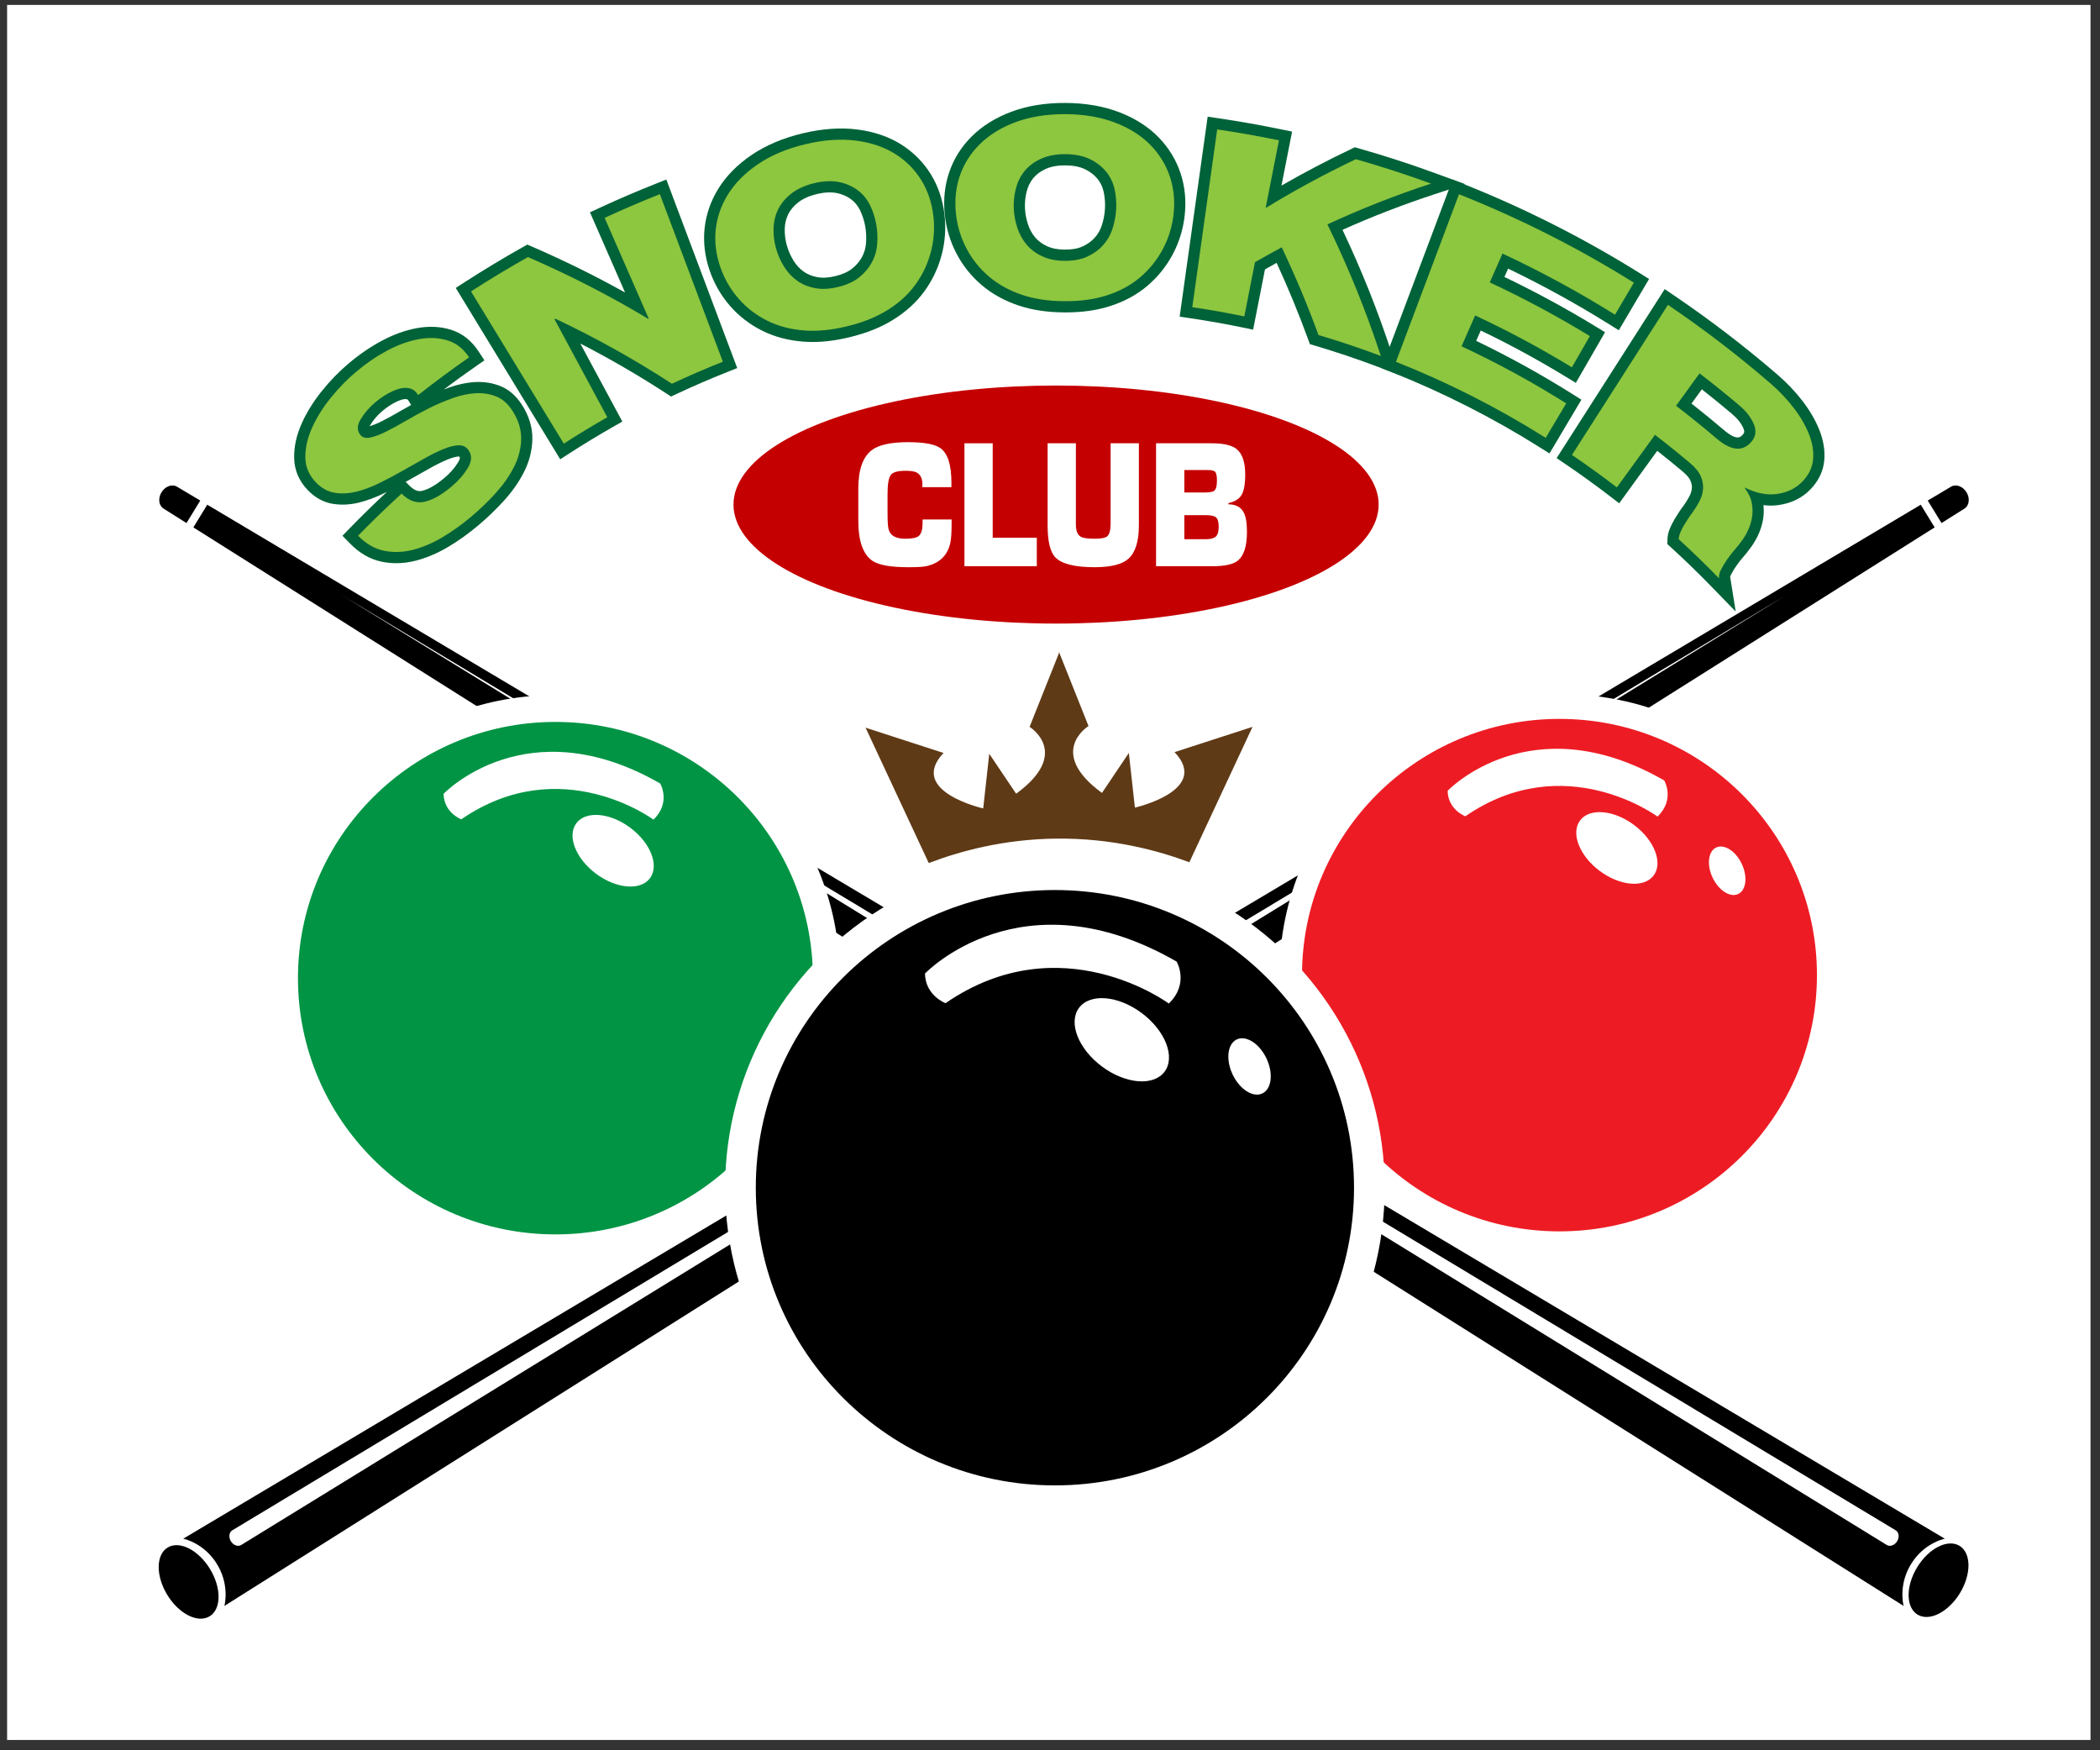 <svg xmlns="http://www.w3.org/2000/svg" xmlns:xlink="http://www.w3.org/1999/xlink" x="0px" y="0px" viewBox="0 0 3000 2500" style="enable-background:new 0 0 3000 2500;" xml:space="preserve"><rect x="0" y="0" width="3000" height="2500" fill="#333333" stroke="none"/><g id="Layer_1">	<rect x="10.147" y="7.028" style="fill:#FFFFFF;" width="2976.298" height="2478.248"></rect></g><g id="Layer_2">	<g id="Layer_5">		<g>			<path d="M2743.937,720.898L261.75,2197.784c3.701,0.845,29.044,7.096,46.733,33.934c19.629,29.781,12.839,59.125,12.096,62.094     c814.402-513.505,1628.805-1027.01,2443.207-1540.514L2743.937,720.898z"></path>			<path d="M2753.913,714.962l19.692,32.144l32.822-20.695c6.841-4.314,8.119-14.694,2.864-23.271v0     c-5.255-8.577-15.082-12.154-22.033-8.018L2753.913,714.962z"></path>							<ellipse transform="matrix(0.853 -0.522 0.522 0.853 -1140.135 473.875)" cx="270.263" cy="2258.758" rx="35.689" ry="57.538"></ellipse>			<path style="fill:#FFFFFF;" d="M331.887,2185.775L2552.39,849.605L344.664,2206.728c-4.642,2.854-11.28,0.485-14.825-5.291     c-3.546-5.775-2.658-12.77,1.984-15.624L331.887,2185.775z"></path>		</g>		<g>			<path d="M296.08,720.898l2482.187,1476.886c-3.701,0.845-29.044,7.096-46.733,33.934c-19.629,29.781-12.839,59.125-12.096,62.094     c-814.402-513.505-1628.805-1027.01-2443.207-1540.514L296.08,720.898z"></path>			<path d="M286.104,714.962l-19.692,32.144l-32.822-20.695c-6.841-4.314-8.119-14.694-2.864-23.271v0     c5.255-8.577,15.082-12.154,22.033-8.018L286.104,714.962z"></path>							<ellipse transform="matrix(0.522 -0.853 0.853 0.522 -603.189 3440.611)" cx="2769.754" cy="2258.758" rx="57.538" ry="35.689"></ellipse>			<path style="fill:#FFFFFF;" d="M2708.13,2185.775L487.627,849.605l2207.727,1357.123c4.642,2.854,11.28,0.485,14.825-5.291     s2.657-12.77-1.984-15.624L2708.13,2185.775z"></path>		</g>	</g></g><g id="Layer_3">	<g>		<ellipse style="fill:#FFFFFF;" cx="2231.589" cy="1393.364" rx="403.819" ry="401.823"></ellipse>		<g>			<ellipse style="fill:#ED1C24;" cx="2227.831" cy="1392.816" rx="367.816" ry="365.998"></ellipse>							<ellipse transform="matrix(0.598 -0.801 0.801 0.598 -42.057 2338.012)" style="fill:#FFFFFF;" cx="2310.861" cy="1210.953" rx="40.977" ry="65.654"></ellipse>			<path style="fill:#FFFFFF;" d="M2068.03,1129.537c0,0,118.411-124.647,309.452-14.763c0,0,15.928,26.959-9.601,51.607     c0,0-132.511-98.307-274.514-0.452C2093.366,1165.928,2068.629,1156.829,2068.03,1129.537z"></path>							<ellipse transform="matrix(0.904 -0.428 0.428 0.904 -294.793 1175.563)" style="fill:#FFFFFF;" cx="2466.858" cy="1243.351" rx="23.023" ry="36.721"></ellipse>		</g>	</g>	<g>		<ellipse style="fill:#FFFFFF;" cx="793.479" cy="1397.158" rx="406.374" ry="404.365"></ellipse>		<ellipse style="fill:#009444;" cx="793.479" cy="1397.158" rx="367.816" ry="365.998"></ellipse>					<ellipse transform="matrix(0.598 -0.801 0.801 0.598 -621.688 1190.469)" style="fill:#FFFFFF;" cx="876.509" cy="1215.295" rx="40.977" ry="65.654"></ellipse>		<path style="fill:#FFFFFF;" d="M633.677,1133.879c0,0,118.411-124.647,309.452-14.764c0,0,15.928,26.959-9.601,51.607    c0,0-132.511-98.307-274.514-0.452C659.013,1170.27,634.277,1161.171,633.677,1133.879z"></path>	</g>	<g>		<ellipse style="fill:#FFFFFF;" cx="1507.014" cy="1696.46" rx="471.146" ry="468.817"></ellipse>		<ellipse cx="1507.014" cy="1696.46" rx="427.304" ry="425.191"></ellipse>					<ellipse transform="matrix(0.598 -0.801 0.801 0.598 -545.931 1881.366)" style="fill:#FFFFFF;" cx="1603.472" cy="1485.184" rx="47.604" ry="76.272"></ellipse>		<path style="fill:#FFFFFF;" d="M1321.367,1390.6c0,0,137.562-144.806,359.5-17.151c0,0,18.504,31.319-11.154,59.954    c0,0-153.943-114.207-318.912-0.526C1350.801,1432.877,1322.064,1422.306,1321.367,1390.6z"></path>					<ellipse transform="matrix(0.904 -0.428 0.428 0.904 -480.067 910.474)" style="fill:#FFFFFF;" cx="1784.698" cy="1522.821" rx="26.747" ry="42.66"></ellipse>	</g></g><g id="Layer_4">	<g>		<g>			<g>				<path style="fill:#006838;" d="M731.975,586.566c8.782,13.59,12.874,27.224,12.547,40.831      c-0.332,13.624-3.755,26.741-10.207,39.505c-6.457,12.775-15.055,25.045-25.827,37.02      c-10.777,11.98-22.645,23.391-35.694,34.384c-13.385,11.276-27.018,21.025-41.064,29.293c-14.048,8.271-27.992,14.22-42,17.788      c-14.004,3.574-27.658,4.059-41.034,1.296c-13.371-2.757-25.802-9.826-37.147-21.48c20.247-20.809,40.954-40.857,62.089-60.143      c10.718,10.614,21.912,14.351,33.578,11.466c11.68-2.881,24.155-10.082,37.723-21.432c9.567-7.999,17.302-16.821,23.273-26.608      c5.965-9.772,6.298-18.374,0.8-25.89c-3.422-4.672-8.243-6.88-14.49-6.552c-6.242,0.332-13.61,2.242-22.066,5.811      c-8.457,3.576-17.688,8.156-27.66,13.824c-9.972,5.669-20.352,11.512-31.143,17.57c-10.322,5.879-21.027,11.522-32.145,16.968      c-11.115,5.448-21.936,9.496-32.516,12.096c-10.579,2.6-20.808,3.153-30.719,1.576c-9.911-1.573-18.959-6.511-27.079-14.963      c-9.691-10.083-14.772-21.831-14.992-35.326c-0.226-13.481,2.863-27.577,9.354-42.118c6.489-14.537,15.396-28.935,26.717-42.993      c11.321-14.057,23.545-26.589,36.555-37.538c14.408-12.126,29.376-22.281,44.75-30.454      c15.374-8.167,30.541-13.535,45.338-16.176c14.799-2.634,28.429-1.907,40.823,2.022c12.398,3.937,22.475,12.039,30.38,24.085      c-24.629,17.12-48.874,35.07-72.698,53.85c-3.071-4.95-6.945-8.098-11.655-9.404c-4.708-1.305-9.861-1.184-15.445,0.385      c-5.585,1.575-11.415,4.112-17.471,7.63c-6.057,3.525-11.897,7.667-17.5,12.424c-7.926,6.73-14.641,14.584-20.097,23.491      c-5.456,8.919-5.449,16.543-0.112,22.805c3.067,3.603,7.839,4.658,14.301,3.238c6.463-1.41,13.979-4.312,22.586-8.62      c8.603-4.303,18.015-9.479,28.262-15.458c10.25-5.975,20.974-11.826,32.164-17.514c11.484-5.694,22.998-10.589,34.493-14.699      c11.494-4.103,22.533-6.378,33.052-6.889c10.518-0.504,20.252,1.109,29.179,4.752      C718.105,570.07,725.677,576.822,731.975,586.566z"></path>				<path style="fill:#006238;" d="M566.083,804.449c-6.971,0-13.857-0.698-20.624-2.096c-16.666-3.436-31.934-12.181-45.375-25.988      l-10.862-11.158l10.859-11.161c17.11-17.586,34.817-34.896,52.767-51.588c-1.429,0.713-2.863,1.423-4.304,2.128      c-12.166,5.963-24.19,10.427-35.736,13.264c-12.676,3.117-25.141,3.736-37.052,1.84c-13.461-2.137-25.61-8.758-36.102-19.679      c-12.622-13.131-19.168-28.659-19.453-46.15c-0.266-15.882,3.348-32.337,10.742-48.9c7.085-15.872,16.797-31.519,28.866-46.507      c11.879-14.749,24.903-28.121,38.714-39.744c15.129-12.732,31.125-23.613,47.543-32.34c16.682-8.862,33.516-14.85,50.037-17.799      c17.221-3.065,33.525-2.216,48.469,2.521c15.819,5.023,28.912,15.304,38.922,30.559l8.547,13.024l-12.792,8.892      c-15.198,10.564-30.333,21.515-45.245,32.732c2.519-0.972,5.038-1.909,7.554-2.808c12.856-4.589,25.524-7.214,37.661-7.804      c12.773-0.615,24.878,1.379,36.002,5.919c11.913,4.87,22.067,13.709,30.189,26.273l0.001,0.002      c10.43,16.14,15.512,32.929,15.104,49.899c-0.387,15.866-4.399,31.454-11.923,46.34c-7.096,14.039-16.324,27.288-28.211,40.502      c-11.126,12.368-23.669,24.453-37.281,35.921c-14.075,11.857-28.628,22.235-43.256,30.845      c-15.384,9.057-30.917,15.62-46.167,19.504C584.396,803.262,575.168,804.449,566.083,804.449z M535.114,764.076      c5.359,3.431,10.931,5.724,16.813,6.937c10.944,2.262,22.013,1.892,33.847-1.128c12.329-3.141,25.058-8.548,37.839-16.073      c13.087-7.703,26.166-17.037,38.872-27.741c12.489-10.521,23.964-21.573,34.107-32.848      c9.971-11.085,17.639-22.055,23.442-33.537c5.44-10.762,8.218-21.451,8.492-32.678c0.253-10.571-3.014-20.96-9.989-31.755l0,0      c-4.563-7.06-9.607-11.646-15.417-14.022c-6.766-2.761-14.292-3.965-22.357-3.581c-8.982,0.436-18.554,2.447-28.439,5.976      c-10.913,3.901-21.916,8.589-32.695,13.931c-10.681,5.431-21.205,11.163-31.283,17.037      c-10.971,6.401-20.512,11.618-29.161,15.945c-10.001,5.005-18.615,8.258-26.331,9.942c-16.615,3.647-25.863-3.76-29.898-8.5      c-9.895-11.611-10.39-26.749-1.352-41.524c6.336-10.343,14.204-19.538,23.389-27.338c6.28-5.333,12.944-10.062,19.808-14.057      c7.171-4.166,14.291-7.259,21.174-9.201c8.417-2.364,16.507-2.5,24.064-0.404c2.991,0.829,5.824,2.063,8.466,3.676      c15.69-12.135,31.691-24.02,47.82-35.519c-3.478-2.704-7.274-4.698-11.431-6.018c-9.95-3.154-21.113-3.666-33.177-1.519      c-13.229,2.361-26.903,7.258-40.635,14.553c-14.43,7.67-28.547,17.282-41.955,28.566      c-12.236,10.298-23.809,22.186-34.396,35.332c-10.341,12.84-18.606,26.123-24.568,39.479      c-5.473,12.262-8.154,24.148-7.967,35.329c0.151,9.278,3.596,17.292,10.53,24.505c5.633,5.863,11.537,9.214,18.052,10.249      c7.785,1.239,15.761,0.81,24.392-1.312c9.323-2.291,19.178-5.967,29.293-10.925c10.868-5.323,21.386-10.875,31.269-16.504      c9.5-5.333,20.553-11.549,31.155-17.577c10.246-5.824,20.116-10.753,29.336-14.651c10.063-4.247,19.294-6.618,27.447-7.052      c11.596-0.601,21.626,4.035,28.247,13.075c5.422,7.413,12.615,22.931-0.05,43.681c-6.818,11.175-15.791,21.453-26.667,30.547      c-15.744,13.169-30.188,21.246-44.155,24.691c-9.358,2.314-22.487,2.64-36.577-6.011      C561.165,738.427,547.996,751.152,535.114,764.076z M579.486,688.334l5.411,5.358c8.5,8.419,14.339,8.326,18.478,7.302      c9.012-2.223,19.54-8.336,31.299-18.172c8.31-6.948,14.813-14.363,19.881-22.67c3.401-5.572,2.328-7.039,1.544-8.11      c-0.004-0.005-0.008-0.011-0.012-0.016c-0.157-0.014-0.394-0.021-0.727-0.004c-3.044,0.162-8.422,1.087-16.683,4.574      c-8.067,3.41-16.809,7.783-25.974,12.993c-10.667,6.064-21.767,12.306-31.217,17.612      C580.821,687.579,580.155,687.957,579.486,688.334z M656.331,652.061L656.331,652.061L656.331,652.061z M579.046,569.984      c-1.316,0-2.787,0.227-4.398,0.679c-4.285,1.209-8.92,3.25-13.76,6.062c-5.226,3.041-10.337,6.672-15.181,10.786      c-6.597,5.602-12.253,12.215-16.811,19.654c-0.354,0.579-0.64,1.1-0.87,1.563c4.672-1.26,10.32-3.544,16.84-6.807      c8.033-4.018,16.982-8.914,27.36-14.97c4.954-2.888,10.007-5.741,15.13-8.544l-3.532-5.693c-0.497-0.8-1.46-2.178-2.335-2.421      C580.748,570.087,579.932,569.984,579.046,569.984z"></path>			</g>			<g>				<path style="fill:#006838;" d="M959.911,548.12c-52.416-34.08-108.014-65.196-166.553-92.901      c-0.413,0.235-0.825,0.469-1.238,0.704c25.147,46.684,50.293,93.367,75.44,140.051c-20.966,11.943-41.685,24.511-62.132,37.704      C761.24,561.199,717.052,488.72,672.863,416.24c26.735-17.251,53.863-33.602,81.343-49.053      c60.291,26.116,117.705,55.704,171.995,88.321c0.205-0.095,0.409-0.189,0.614-0.284      c-21.022-48.014-42.044-96.029-63.066-144.043c26.063-12.048,52.378-23.333,78.914-33.856      c30.003,79.784,60.006,159.567,90.009,239.35C1008.183,526.386,983.918,536.868,959.911,548.12z"></path>				<path style="fill:#006238;" d="M800.312,656.023l-149.229-244.77l13.105-8.457c26.792-17.288,54.439-33.961,82.176-49.555      l6.918-3.89l7.283,3.155c45.254,19.603,89.622,41.489,132.398,65.298l-50.161-114.568l14.232-6.579      c26.139-12.083,52.963-23.591,79.729-34.206l15.141-6.005l101.274,269.307l-14.61,5.794c-24.15,9.578-48.33,20.028-71.868,31.06      l-8.055,3.775l-7.458-4.849c-39.134-25.445-80.08-49.188-122.178-70.863l60.046,111.472l-13.577,7.734      c-20.689,11.785-41.339,24.316-61.376,37.245L800.312,656.023z M694.685,421.296l115.914,190.127      c11.714-7.355,23.586-14.554,35.509-21.535l-75.48-140.124l22.055-12.565l7.52,3.559c55.66,26.343,109.774,56.31,160.972,89.134      c16.804-7.738,33.887-15.173,51.021-22.207l-78.746-209.4c-16.333,6.68-32.633,13.678-48.725,20.915l63.042,143.989      l-22.539,10.401l-7.268-4.366c-51.864-31.159-106.605-59.457-162.831-84.176C734.793,396.623,714.537,408.77,694.685,421.296z"></path>			</g>			<g>				<path style="fill:#006838;" d="M1333.309,307.873c2.213,18.297,0.84,35.96-3.763,53.021      c-4.61,17.07-12.144,32.513-22.439,46.489c-10.305,13.981-23.573,25.853-39.839,35.901      c-16.278,10.056-35.37,17.542-57.604,22.884c-22.231,5.346-42.636,7.355-61.643,5.788c-19.004-1.563-36.223-6.089-51.802-13.812      c-15.577-7.72-29.209-18.04-40.802-31.199c-11.592-13.15-20.519-28.325-26.48-45.719c-6.017-17.553-8.305-35.154-6.515-52.846      c1.783-17.678,7.552-34.617,17.503-50.641c9.942-16.011,24.135-30.482,42.582-43.031c18.433-12.541,41.112-22.28,67.706-28.674      c26.597-6.392,51.063-7.987,72.928-5.141c21.869,2.85,40.625,9.379,56.136,19.232c15.513,9.862,27.821,22.421,37.028,37.442      C1325.514,272.601,1331.075,289.408,1333.309,307.873z M1251.821,320.638c-1.67-9.416-4.531-18.43-8.645-27.025      c-4.118-8.589-9.898-15.784-17.403-21.519c-7.5-5.728-16.439-9.738-26.787-11.95c-10.35-2.205-22.414-1.735-36.054,1.542      c-13.177,3.168-24.096,8.211-32.658,14.967c-8.564,6.763-14.857,14.437-18.891,22.929c-4.039,8.499-6.124,17.584-6.321,27.223      c-0.198,9.644,1.033,19.057,3.617,28.253c2.537,9.029,6.355,17.582,11.384,25.691c5.031,8.114,11.218,14.787,18.532,20.069      c7.313,5.288,15.877,8.827,25.705,10.701c9.833,1.879,20.628,1.344,32.527-1.518c12.317-2.96,22.311-7.41,30.082-13.525      c7.763-6.107,13.877-13.178,18.332-21.285c4.456-8.102,7.094-16.896,7.861-26.414      C1253.864,339.263,1253.461,329.883,1251.821,320.638z"></path>				<path style="fill:#006238;" d="M1160.927,488.48c-4.815,0-9.55-0.193-14.22-0.578c-21.068-1.732-40.446-6.921-57.594-15.422      c-17.553-8.7-32.929-20.461-45.701-34.957c-13.129-14.892-23.092-32.089-29.611-51.109c-6.831-19.925-9.286-39.992-7.298-59.643      c2.041-20.232,8.712-39.57,19.83-57.472c11.219-18.067,27.091-34.156,47.175-47.819c20.299-13.811,44.849-24.241,72.965-31.001      c28.118-6.756,54.606-8.59,78.733-5.45c23.925,3.118,45.002,10.383,62.65,21.592c17.384,11.052,31.543,25.379,42.09,42.587      c10.239,16.711,16.714,35.802,19.247,56.743c2.413,19.95,1,39.838-4.199,59.11c-5.055,18.717-13.467,36.148-25.004,51.81      c-11.36,15.413-26.268,28.878-44.313,40.025c-17.587,10.865-37.958,18.986-62.275,24.829      C1194.604,486.246,1177.303,488.48,1160.927,488.48z M1201.619,215.538c-14.932,0-30.889,2.023-47.667,6.055      c-24.342,5.852-45.352,14.717-62.444,26.345c-16.363,11.132-29.145,23.999-37.99,38.243      c-8.523,13.725-13.629,28.462-15.176,43.806c-1.521,15.03,0.408,30.523,5.731,46.051c5.151,15.029,13.006,28.597,23.347,40.327      c10.014,11.366,22.093,20.598,35.905,27.443c13.699,6.791,28.748,10.782,46.008,12.201c17.11,1.412,35.621-0.355,56.59-5.398      c20.968-5.038,38.282-11.886,52.936-20.939c14.754-9.114,26.324-19.511,35.369-31.783c9.17-12.45,15.857-26.302,19.871-41.167      c4.124-15.285,5.243-31.075,3.325-46.929l0,0c-1.977-16.345-6.944-31.104-14.763-43.866      c-7.979-13.018-18.735-23.886-31.968-32.299c-13.669-8.683-30.365-14.359-49.62-16.869      C1214.809,215.945,1208.315,215.538,1201.619,215.538z M1176.266,428.606c-5.178,0-10.175-0.458-14.968-1.373      c-12.142-2.315-22.936-6.841-32.077-13.452c-9.009-6.504-16.668-14.784-22.756-24.603c-5.844-9.423-10.282-19.447-13.189-29.793      c-3.021-10.75-4.438-21.823-4.211-32.91c0.244-11.934,2.891-23.294,7.867-33.763c5.103-10.743,12.985-20.372,23.426-28.617      c10.438-8.237,23.502-14.28,38.834-17.966c15.844-3.807,30.354-4.357,43.129-1.634c12.607,2.695,23.761,7.702,33.164,14.883      c9.449,7.219,16.89,16.409,22.119,27.317c4.689,9.794,8.043,20.271,9.972,31.148c1.853,10.448,2.35,21.285,1.476,32.208      c-0.943,11.7-4.237,22.749-9.791,32.848c-5.447,9.914-13.005,18.713-22.459,26.151c-9.603,7.556-21.456,12.955-36.235,16.506      C1192.116,427.589,1183.989,428.606,1176.266,428.606z M1185.466,274.787c-5.697,0-11.983,0.819-18.795,2.457      c-10.798,2.596-19.709,6.624-26.485,11.97c-6.544,5.167-11.373,10.967-14.35,17.233c-3.062,6.442-4.624,13.207-4.777,20.685      c-0.163,7.939,0.854,15.878,3.024,23.596c2.095,7.453,5.317,14.716,9.578,21.587c3.931,6.34,8.609,11.419,14.301,15.529      c5.399,3.904,11.721,6.504,19.336,7.957c7.555,1.443,15.988,0.999,25.79-1.357c10.059-2.417,18.108-5.964,23.928-10.542      c6.143-4.832,10.788-10.201,14.202-16.415c3.411-6.202,5.351-12.74,5.936-19.995c0.656-8.197,0.291-16.294-1.087-24.058l0-0.001      c-1.423-8.026-3.887-15.734-7.322-22.91c-3.064-6.392-7.215-11.534-12.685-15.714c-5.612-4.286-12.483-7.321-20.418-9.017      C1192.501,275.121,1189.104,274.787,1185.466,274.787z"></path>			</g>			<g>				<path style="fill:#006838;" d="M1676.534,305.842c-2.01,18.322-7.363,35.17-15.716,50.662      c-8.363,15.499-19.195,28.716-32.368,39.849c-13.183,11.134-28.755,19.51-46.807,25.394      c-18.063,5.888-38.255,8.603-60.972,8.472c-22.716-0.126-42.881-3.07-60.873-9.163c-17.99-6.088-33.569-14.636-46.839-25.9      c-13.268-11.262-24.067-24.586-32.262-40.175c-8.196-15.581-13.369-32.487-15.189-50.83c-1.838-18.51-0.075-36.165,5.634-52.921      c5.699-16.745,15.071-31.809,28.274-44.98c13.192-13.161,30.145-23.805,50.786-31.569c20.627-7.76,44.738-11.785,71.912-11.632      c27.174,0.156,51.237,4.454,71.787,12.447c20.553,7.998,37.271,18.827,50.091,32.113c12.821,13.296,21.924,28.448,27.456,45.255      C1676.979,269.68,1678.563,287.353,1676.534,305.842z M1594.516,298.789c0.518-9.555-0.209-19.005-2.245-28.346      c-2.042-9.337-6.013-17.715-11.983-25.085c-5.969-7.363-13.72-13.399-23.238-18.026c-9.522-4.62-21.307-7.05-35.244-7.13      c-13.464-0.076-25.161,2.209-34.964,6.724c-9.806,4.52-17.619,10.47-23.434,17.755c-5.823,7.292-9.888,15.622-12.258,24.944      c-2.37,9.327-3.311,18.773-2.895,28.334c0.408,9.387,2.159,18.619,5.179,27.711c3.02,9.097,7.485,17.072,13.352,23.963      c5.864,6.897,13.334,12.395,22.407,16.575c9.075,4.186,19.633,6.253,31.791,6.321c12.584,0.072,23.269-1.864,32.18-5.951      c8.903-4.081,16.43-9.496,22.589-16.315c6.157-6.813,10.712-14.734,13.617-23.807      C1592.266,317.389,1594.006,308.171,1594.516,298.789z"></path>				<path style="fill:#006238;" d="M1522.264,446.223c-0.562,0-1.12-0.001-1.686-0.005c-24.874-0.138-46.436-3.412-65.913-10.007      c-19.935-6.747-37.452-16.456-52.061-28.857c-14.92-12.664-27.056-27.78-36.07-44.928      c-9.259-17.603-14.962-36.679-16.949-56.695c-2.083-20.986,0.073-41.059,6.41-59.66c6.532-19.193,17.339-36.404,32.12-51.148      c14.93-14.894,33.924-26.743,56.453-35.217c22.752-8.56,48.875-12.835,77.635-12.656c28.758,0.165,54.831,4.719,77.497,13.535      c22.472,8.744,41.247,20.827,55.805,35.915c14.341,14.871,24.816,32.151,31.141,51.363c6.144,18.679,8.092,38.773,5.792,59.727      v-0.001c-2.191,19.98-8.092,38.993-17.537,56.51c-9.182,17.016-21.335,31.978-36.124,44.476      c-14.559,12.297-32.112,21.847-52.175,28.386C1567.491,443.189,1546.427,446.223,1522.264,446.223z M1520.625,179.043      c-24.276,0-46.067,3.568-64.79,10.612c-18.248,6.864-33.428,16.257-45.12,27.921c-11.272,11.245-19.491,24.302-24.428,38.808      c-4.853,14.245-6.487,29.783-4.858,46.186c1.577,15.895,6.095,31.022,13.428,44.962c7.101,13.508,16.674,25.426,28.456,35.426      c11.68,9.914,25.292,17.419,41.614,22.943c16.178,5.479,34.441,8.2,55.833,8.319c21.376,0.108,39.684-2.39,55.925-7.685      c16.342-5.326,29.896-12.655,41.44-22.405c11.715-9.9,21.342-21.751,28.611-35.224c7.478-13.868,12.152-28.945,13.893-44.808      v-0.001c1.797-16.377,0.323-31.932-4.381-46.234c-4.806-14.6-12.805-27.772-23.774-39.148      c-11.318-11.729-26.249-21.255-44.375-28.308c-19.011-7.395-41.242-11.216-66.077-11.359      C1521.557,179.044,1521.089,179.043,1520.625,179.043z M1521.675,388.533c-0.261,0-0.521-0.001-0.784-0.002      c-14.446-0.082-27.366-2.703-38.4-7.793c-11.191-5.155-20.58-12.135-27.896-20.74c-7.201-8.457-12.703-18.313-16.347-29.285      c-3.5-10.539-5.512-21.325-5.979-32.058c-0.485-11.161,0.649-22.253,3.373-32.969c2.938-11.558,8.072-21.982,15.261-30.987      c7.394-9.264,17.232-16.768,29.24-22.303c12.001-5.526,26.099-8.284,41.751-8.192c16.211,0.093,30.388,3.032,42.14,8.735      c11.576,5.626,21.224,13.143,28.683,22.346c7.492,9.247,12.601,19.925,15.185,31.74c2.317,10.629,3.189,21.604,2.592,32.63      v0.004c-0.577,10.603-2.557,21.258-5.883,31.668c-3.577,11.17-9.291,21.147-16.987,29.664      c-7.56,8.37-16.912,15.144-27.794,20.132C1548.967,386.106,1536.477,388.533,1521.675,388.533z M1521.158,236.201      c-10.753,0-20.045,1.768-27.625,5.259c-7.434,3.426-13.364,7.87-17.621,13.203c-4.395,5.504-7.421,11.687-9.256,18.905      c-1.953,7.686-2.766,15.659-2.417,23.697c0.338,7.772,1.811,15.633,4.378,23.362c2.374,7.147,5.759,13.242,10.35,18.634      c4.348,5.115,9.88,9.173,16.919,12.416c6.962,3.211,15.198,4.798,25.186,4.854c10.207,0.078,18.788-1.454,25.419-4.495      c7.006-3.211,12.692-7.298,17.388-12.496c4.691-5.193,8.045-11.067,10.252-17.962c2.496-7.809,3.98-15.772,4.409-23.658      c0.441-8.157-0.198-16.255-1.902-24.068c-1.527-6.984-4.4-13.013-8.782-18.42c-4.486-5.535-10.477-10.147-17.801-13.708      c-7.41-3.596-16.949-5.455-28.342-5.52C1521.527,236.202,1521.342,236.201,1521.158,236.201z"></path>			</g>			<g>				<path style="fill:#006838;" d="M1883.549,478.528c-15.347-41.993-32.841-83.8-52.481-125.24      c-12.941,6.903-25.691,13.986-38.247,21.242c-5.077,25.799-10.155,51.598-15.233,77.397      c-24.669-5.104-49.452-9.486-74.316-13.145c11.859-84.646,23.717-169.292,35.576-253.937      c29.521,4.345,58.944,9.547,88.234,15.607c-6.343,32.227-12.685,64.454-19.028,96.681      c40.959-25.065,83.955-48.392,128.868-69.734c36.112,10.273,71.94,21.886,107.407,34.839      c-51.434,16.867-100.827,36.394-147.994,58.257c30.264,62.017,55.682,124.871,76.265,187.934      C1943.198,497.363,1913.495,487.396,1883.549,478.528z"></path>				<path style="fill:#006238;" d="M1998.148,535.143l-31.187-11.739c-28.833-10.853-58.426-20.79-87.956-29.534l-7.721-2.286      l-2.764-7.563c-13.299-36.386-28.329-72.836-44.765-108.571c-5.578,3.071-11.138,6.186-16.646,9.327l-16.944,86.093      l-15.821-3.273c-24.229-5.013-48.926-9.381-73.402-12.983l-15.721-2.314l40.015-285.629l15.939,2.346      c29.722,4.374,59.715,9.679,89.146,15.769l15.518,3.21l-15.174,77.098c32.248-18.591,65.55-36.066,99.387-52.145l5.445-2.588      l5.8,1.65c36.432,10.364,72.943,22.206,108.519,35.199l43.377,15.842l-43.881,14.39      c-44.805,14.694-88.961,31.769-131.478,50.835c27.195,57.302,50.706,116.156,69.974,175.188L1998.148,535.143z       M1895.796,465.494c17.038,5.16,34.069,10.698,50.952,16.567c-18.408-52.182-40.142-104.031-64.793-154.548l-7.158-14.669      l14.809-6.864c34.361-15.928,69.851-30.586,105.969-43.779c-18.98-6.294-38.11-12.227-57.23-17.749      c-41.883,20.127-82.881,42.427-121.939,66.329l-31.089,19.025l22.991-116.815c-18.527-3.632-37.218-6.939-55.862-9.886      l-31.137,222.257c14.579,2.327,29.187,4.909,43.681,7.722l13.536-68.772l6.291-3.635c12.704-7.341,25.731-14.577,38.722-21.506      l14.803-7.896l7.186,15.161C1864.024,385.469,1880.92,425.485,1895.796,465.494z"></path>			</g>			<g>				<path style="fill:#006838;" d="M1994.227,516.791c30.021-79.776,60.042-159.552,90.064-239.329      c85.946,34.108,169.578,76.212,249.812,126.311c-8.989,15.233-17.978,30.467-26.967,45.7      c-52.184-32.584-105.854-61.671-160.69-87.261c-6.063,13.72-12.127,27.439-18.191,41.159      c48.69,22.721,96.432,48.281,142.991,76.68c-8.573,14.87-17.145,29.74-25.718,44.609      c-44.979-27.435-91.101-52.128-138.139-74.078c-6.492,14.688-12.983,29.376-19.475,44.064      c51.059,23.827,101.002,50.994,149.518,81.502c-9.754,16.415-19.508,32.83-29.262,49.245      C2139.514,582.221,2067.879,546.02,1994.227,516.791z"></path>				<path style="fill:#006238;" d="M2213.543,647.672l-13.891-8.734c-66.962-42.107-138.063-78.2-211.327-107.275l-14.609-5.797      l101.336-269.283l15.141,6.008c87.424,34.695,172.338,77.629,252.385,127.611l13.234,8.264l-43.234,73.269l-13.916-8.689      c-46.453-29.006-94.898-55.657-144.22-79.345l-5.249,11.878c44.468,21.337,88.262,45.12,130.385,70.813l13.325,8.128      l-41.704,72.34l-14.001-8.54c-39.369-24.013-80.276-46.256-121.815-66.244l-6.533,14.783      c46.927,22.56,92.981,48.002,137.101,75.746l13.207,8.305L2213.543,647.672z M2014.703,507.805      c64.894,26.66,128.012,58.681,188.042,95.397l12.915-21.735c-43.405-26.596-88.584-50.888-134.512-72.321l-14.205-6.629      l32.412-73.339l14.799,6.906c42.736,19.943,84.934,42.263,125.656,66.459l9.735-16.887      c-41.485-24.689-84.495-47.458-128.057-67.786l-14.205-6.629l31.128-70.434l14.799,6.906      c50.647,23.635,100.507,50.366,148.438,79.576l10.704-18.14c-69.858-42.638-143.338-79.813-218.855-110.725L2014.703,507.805z"></path>			</g>			<g>				<path style="fill:#006838;" d="M2398.116,770.197c0.063-2.789,0.866-6.019,2.415-9.701c1.542-3.682,3.402-7.314,5.575-10.897      c2.171-3.581,4.252-6.893,6.248-9.93c1.989-3.037,3.609-5.289,4.861-6.758c3.747-5.109,7.156-10.523,10.203-16.259      c3.049-5.735,4.864-11.571,5.438-17.508c0.566-5.937-0.417-12.069-2.981-18.37c-2.565-6.295-7.704-12.764-15.417-19.26      c-16.509-13.9-33.25-27.362-50.21-40.385c-18.137,25.015-36.274,50.03-54.412,75.045      c-21.052-16.165-42.463-31.608-64.201-46.328c45.715-71.47,91.43-142.941,137.145-214.411      c50.455,34.166,99.426,71.61,146.628,112.331c12.269,10.584,23.262,22.188,32.911,34.701      c9.642,12.513,16.962,25.151,21.96,37.746c4.997,12.602,6.915,24.717,5.836,36.246c-1.082,11.531-6.184,21.936-15.142,31.271      c-9.446,9.848-21.549,15.663-36.132,17.795c-14.599,2.129-29.875-0.953-46.032-8.985c-0.117,0.131-0.233,0.261-0.35,0.392      c5.458,7.314,8.848,14.654,10.187,21.93c1.333,7.278,1.36,14.304,0.108,21.063c-1.258,6.759-3.415,13.197-6.448,19.315      c-3.042,6.117-6.518,11.548-10.411,16.31c-1.364,2.104-3.894,5.26-7.598,9.471c-3.708,4.21-7.258,8.761-10.665,13.644      c-3.414,4.882-6.376,9.779-8.904,14.688c-2.53,4.907-3.507,9.155-2.931,12.754      C2436.982,806.773,2417.745,788.136,2398.116,770.197z M2502.117,630.866c6.126-7.202,7.289-15.544,3.342-24.997      c-3.944-9.444-10.844-18.416-20.667-26.728c-18.68-15.807-37.639-31.089-56.859-45.847      c-11.181,15.421-22.362,30.842-33.543,46.264c19.469,14.95,38.661,30.458,57.554,46.525      C2472.808,643.878,2489.347,645.817,2502.117,630.866z"></path>				<path style="fill:#006238;" d="M2479.586,873.502l-35.258-36.235c-18.43-18.941-37.609-37.533-57.006-55.259l-5.365-4.903      l0.163-7.266c0.109-4.863,1.307-9.948,3.662-15.546c1.829-4.366,4.067-8.744,6.643-12.991c2.287-3.773,4.494-7.279,6.558-10.419      c2.168-3.311,4.016-5.886,5.62-7.832c3.2-4.404,6.122-9.08,8.687-13.907c2.077-3.908,3.268-7.682,3.641-11.54      c0.321-3.366-0.292-6.906-1.876-10.8c-1.093-2.682-3.874-7.131-10.903-13.051c-12.006-10.108-24.289-20.105-36.661-29.838      l-54.354,74.967l-13.044-10.016c-20.625-15.837-41.965-31.236-63.428-45.77l-12.906-8.74l154.395-241.377l13.6,9.21      c51.171,34.651,101.001,72.827,148.106,113.465c13.013,11.226,24.832,23.69,35.131,37.046      c10.464,13.58,18.591,27.579,24.161,41.614c5.894,14.861,8.214,29.542,6.896,43.638c-1.416,15.085-7.986,28.831-19.529,40.859      c-11.78,12.283-27.043,19.871-45.361,22.548c-7.161,1.045-14.493,1.083-21.961,0.121c0.812,7.267,0.575,14.428-0.708,21.36      c-1.52,8.169-4.159,16.074-7.846,23.51c-3.421,6.877-7.4,13.157-11.846,18.695c-1.841,2.705-4.563,6.088-8.483,10.545      c-3.268,3.71-6.48,7.823-9.559,12.234c-2.973,4.252-5.595,8.574-7.801,12.858c-0.961,1.863-1.226,2.919-1.295,3.286      L2479.586,873.502z M2416.043,764.952c11.296,10.472,22.501,21.214,33.508,32.124c1.561-2.547,3.22-5.078,4.968-7.577      c3.755-5.382,7.718-10.45,11.771-15.05c4.298-4.887,5.752-6.942,6.177-7.598l0.48-0.741l0.559-0.684      c3.143-3.844,5.993-8.321,8.474-13.308c2.367-4.774,4.067-9.866,5.045-15.117c0.892-4.819,0.854-9.956-0.117-15.253      c-0.891-4.839-3.338-9.973-7.271-15.244l-7.796-10.447l9.05-10.188l8.129-9.078l10.912,5.424      c13.416,6.669,25.391,9.118,36.601,7.48c11.26-1.646,20.059-5.911,26.894-13.038c6.509-6.782,10.027-13.876,10.761-21.69      c0.843-9.02-0.765-18.729-4.78-28.853c-4.47-11.264-11.118-22.663-19.761-33.879c-8.98-11.647-19.307-22.533-30.688-32.352      c-41.997-36.231-86.205-70.465-131.595-101.915l-119.898,187.447c13.136,9.122,26.185,18.532,39.014,28.135l54.471-75.127      l13.044,10.016c17.125,13.149,34.207,26.888,50.772,40.836c9.654,8.131,16.358,16.698,19.929,25.463      c3.53,8.676,4.905,17.397,4.092,25.926c-0.776,8.022-3.21,15.92-7.236,23.497c-3.362,6.327-7.209,12.455-11.431,18.212      l-0.724,0.916c-0.368,0.431-1.46,1.796-3.654,5.147c-1.864,2.837-3.862,6.012-5.95,9.458      C2418.374,760.225,2417.118,762.591,2416.043,764.952z M2482.584,656.882c-1.447,0-2.826-0.078-4.123-0.208      c-11.681-1.178-23.751-7.203-36.9-18.419c-18.513-15.744-37.668-31.228-56.916-46.008l-12.345-9.48l52.333-72.181l13.044,10.017      c19.397,14.895,38.727,30.48,57.45,46.324c11.705,9.905,20.148,20.933,25.095,32.775c6.244,14.954,4.143,29.703-5.918,41.531      l-0.021,0.024C2503.603,653.763,2491.748,656.882,2482.584,656.882z M2416.432,576.413      c15.513,12.172,30.896,24.739,45.877,37.48c19.215,16.39,24.282,10.515,27.626,6.6c1.686-1.982,2.724-3.753,0.759-8.459      c-2.975-7.121-8.438-14.079-16.237-20.679c-14.152-11.976-28.66-23.803-43.276-35.282L2416.432,576.413z"></path>			</g>		</g>		<g>			<path style="fill:#8DC63F;" d="M731.975,586.566c8.782,13.59,12.874,27.224,12.547,40.831     c-0.332,13.624-3.755,26.741-10.207,39.505c-6.457,12.775-15.055,25.045-25.827,37.02c-10.777,11.98-22.645,23.391-35.694,34.384     c-13.385,11.276-27.018,21.025-41.064,29.293c-14.048,8.271-27.992,14.22-42,17.788c-14.004,3.574-27.658,4.059-41.034,1.296     c-13.371-2.757-25.802-9.826-37.147-21.48c20.247-20.809,40.954-40.857,62.089-60.143c10.718,10.614,21.912,14.351,33.578,11.466     c11.68-2.881,24.155-10.082,37.723-21.432c9.567-7.999,17.302-16.821,23.273-26.608c5.965-9.772,6.298-18.374,0.8-25.89     c-3.422-4.672-8.243-6.88-14.49-6.552c-6.242,0.332-13.61,2.242-22.066,5.811c-8.457,3.576-17.688,8.156-27.66,13.824     c-9.972,5.669-20.352,11.512-31.143,17.57c-10.322,5.879-21.027,11.522-32.145,16.968c-11.115,5.448-21.936,9.496-32.516,12.096     c-10.579,2.6-20.808,3.153-30.719,1.576c-9.911-1.573-18.959-6.511-27.079-14.963c-9.691-10.083-14.772-21.831-14.992-35.326     c-0.226-13.481,2.863-27.577,9.354-42.118c6.489-14.537,15.396-28.935,26.717-42.993c11.321-14.057,23.545-26.589,36.555-37.538     c14.408-12.126,29.376-22.281,44.75-30.454c15.374-8.167,30.541-13.535,45.338-16.176c14.799-2.634,28.429-1.907,40.823,2.022     c12.398,3.937,22.475,12.039,30.38,24.085c-24.629,17.12-48.874,35.07-72.698,53.85c-3.071-4.95-6.945-8.098-11.655-9.404     c-4.708-1.305-9.861-1.184-15.445,0.385c-5.585,1.575-11.415,4.112-17.471,7.63c-6.057,3.525-11.897,7.667-17.5,12.424     c-7.926,6.73-14.641,14.584-20.097,23.491c-5.456,8.919-5.449,16.543-0.112,22.805c3.067,3.603,7.839,4.658,14.301,3.238     c6.463-1.41,13.979-4.312,22.586-8.62c8.603-4.303,18.015-9.479,28.262-15.458c10.25-5.975,20.974-11.826,32.164-17.514     c11.484-5.694,22.998-10.589,34.493-14.699c11.494-4.103,22.533-6.378,33.052-6.889c10.518-0.504,20.252,1.109,29.179,4.752     C718.105,570.07,725.677,576.822,731.975,586.566z"></path>			<path style="fill:#8DC63F;" d="M959.911,548.12c-52.416-34.08-108.014-65.196-166.553-92.901     c-0.413,0.235-0.825,0.469-1.238,0.704c25.147,46.684,50.293,93.367,75.44,140.051c-20.966,11.943-41.685,24.511-62.132,37.704     C761.24,561.199,717.052,488.72,672.863,416.24c26.735-17.251,53.863-33.602,81.343-49.053     c60.291,26.116,117.705,55.704,171.995,88.321c0.205-0.095,0.409-0.189,0.614-0.284c-21.022-48.014-42.044-96.029-63.066-144.043     c26.063-12.048,52.378-23.333,78.914-33.856c30.003,79.784,60.006,159.567,90.009,239.35     C1008.183,526.386,983.918,536.868,959.911,548.12z"></path>			<path style="fill:#8DC63F;" d="M1333.309,307.873c2.213,18.297,0.84,35.96-3.763,53.021c-4.61,17.07-12.144,32.513-22.439,46.489     c-10.305,13.981-23.573,25.853-39.839,35.901c-16.278,10.056-35.37,17.542-57.604,22.884     c-22.231,5.346-42.636,7.355-61.643,5.788c-19.004-1.563-36.223-6.089-51.802-13.812c-15.577-7.72-29.209-18.04-40.802-31.199     c-11.592-13.15-20.519-28.325-26.48-45.719c-6.017-17.553-8.305-35.154-6.515-52.846c1.783-17.678,7.552-34.617,17.503-50.641     c9.942-16.011,24.135-30.482,42.582-43.031c18.433-12.541,41.112-22.28,67.706-28.674c26.597-6.392,51.063-7.987,72.928-5.141     c21.869,2.85,40.625,9.379,56.136,19.232c15.513,9.862,27.821,22.421,37.028,37.442     C1325.514,272.601,1331.075,289.408,1333.309,307.873z M1251.821,320.638c-1.67-9.416-4.531-18.43-8.645-27.025     c-4.118-8.589-9.898-15.784-17.403-21.519c-7.5-5.728-16.439-9.738-26.787-11.95c-10.35-2.205-22.414-1.735-36.054,1.542     c-13.177,3.168-24.096,8.211-32.658,14.967c-8.564,6.763-14.857,14.437-18.891,22.929c-4.039,8.499-6.124,17.584-6.321,27.223     c-0.198,9.644,1.033,19.057,3.617,28.253c2.537,9.029,6.355,17.582,11.384,25.691c5.031,8.114,11.218,14.787,18.532,20.069     c7.313,5.288,15.877,8.827,25.705,10.701c9.833,1.879,20.628,1.344,32.527-1.518c12.317-2.96,22.311-7.41,30.082-13.525     c7.763-6.107,13.877-13.178,18.332-21.285c4.456-8.102,7.094-16.896,7.861-26.414     C1253.864,339.263,1253.461,329.883,1251.821,320.638z"></path>			<path style="fill:#8DC63F;" d="M1676.534,305.842c-2.01,18.322-7.363,35.17-15.716,50.662     c-8.363,15.499-19.195,28.716-32.368,39.849c-13.183,11.134-28.755,19.51-46.807,25.394c-18.063,5.888-38.255,8.603-60.972,8.472     c-22.716-0.126-42.881-3.07-60.873-9.163c-17.99-6.088-33.569-14.636-46.839-25.9c-13.268-11.262-24.067-24.586-32.262-40.175     c-8.196-15.581-13.369-32.487-15.189-50.83c-1.838-18.51-0.075-36.165,5.634-52.921c5.699-16.745,15.071-31.809,28.274-44.98     c13.192-13.161,30.145-23.805,50.786-31.569c20.627-7.76,44.738-11.785,71.912-11.632c27.174,0.156,51.237,4.454,71.787,12.447     c20.553,7.998,37.271,18.827,50.091,32.113c12.821,13.296,21.924,28.448,27.456,45.255     C1676.979,269.68,1678.563,287.353,1676.534,305.842z M1594.516,298.789c0.518-9.555-0.209-19.005-2.245-28.346     c-2.042-9.337-6.013-17.715-11.983-25.085c-5.969-7.363-13.72-13.399-23.238-18.026c-9.522-4.62-21.307-7.05-35.244-7.13     c-13.464-0.076-25.161,2.209-34.964,6.724c-9.806,4.52-17.619,10.47-23.434,17.755c-5.823,7.292-9.888,15.622-12.258,24.944     c-2.37,9.327-3.311,18.773-2.895,28.334c0.408,9.387,2.159,18.619,5.179,27.711c3.02,9.097,7.485,17.072,13.352,23.963     c5.864,6.897,13.334,12.395,22.407,16.575c9.075,4.186,19.633,6.253,31.791,6.321c12.584,0.072,23.269-1.864,32.18-5.951     c8.903-4.081,16.43-9.496,22.589-16.315c6.157-6.813,10.712-14.734,13.617-23.807     C1592.266,317.389,1594.006,308.171,1594.516,298.789z"></path>			<path style="fill:#8DC63F;" d="M1883.549,478.528c-15.347-41.993-32.841-83.8-52.481-125.24     c-12.941,6.903-25.691,13.986-38.247,21.242c-5.077,25.799-10.155,51.598-15.233,77.397     c-24.669-5.104-49.452-9.486-74.316-13.145c11.859-84.646,23.717-169.292,35.576-253.937     c29.521,4.345,58.944,9.547,88.234,15.607c-6.343,32.227-12.685,64.454-19.028,96.681     c40.959-25.065,83.955-48.392,128.868-69.734c36.112,10.273,71.94,21.886,107.407,34.839     c-51.434,16.867-100.827,36.394-147.994,58.257c30.264,62.017,55.682,124.871,76.265,187.934     C1943.198,497.363,1913.495,487.396,1883.549,478.528z"></path>			<path style="fill:#8DC63F;" d="M1994.227,516.791c30.021-79.776,60.042-159.552,90.064-239.329     c85.946,34.108,169.578,76.212,249.812,126.311c-8.989,15.233-17.978,30.467-26.967,45.7     c-52.184-32.584-105.854-61.671-160.69-87.261c-6.063,13.72-12.127,27.439-18.191,41.159     c48.69,22.721,96.432,48.281,142.991,76.68c-8.573,14.87-17.145,29.74-25.718,44.609     c-44.979-27.435-91.101-52.128-138.139-74.078c-6.492,14.688-12.983,29.376-19.475,44.064     c51.059,23.827,101.002,50.994,149.518,81.502c-9.754,16.415-19.508,32.83-29.262,49.245     C2139.514,582.221,2067.879,546.02,1994.227,516.791z"></path>			<path style="fill:#8DC63F;" d="M2398.116,770.197c0.063-2.789,0.866-6.019,2.415-9.701c1.542-3.682,3.402-7.314,5.575-10.897     c2.171-3.581,4.252-6.893,6.248-9.93c1.989-3.037,3.609-5.289,4.861-6.758c3.747-5.109,7.156-10.523,10.203-16.259     c3.049-5.735,4.864-11.571,5.438-17.508c0.566-5.937-0.417-12.069-2.981-18.37c-2.565-6.295-7.704-12.764-15.417-19.26     c-16.509-13.9-33.25-27.362-50.21-40.385c-18.137,25.015-36.274,50.03-54.412,75.045c-21.052-16.165-42.463-31.608-64.201-46.328     c45.715-71.47,91.43-142.941,137.145-214.411c50.455,34.166,99.426,71.61,146.628,112.331     c12.269,10.584,23.262,22.188,32.911,34.701c9.642,12.513,16.962,25.151,21.96,37.746c4.997,12.602,6.915,24.717,5.836,36.246     c-1.082,11.531-6.184,21.936-15.142,31.271c-9.446,9.848-21.549,15.663-36.132,17.795c-14.599,2.129-29.875-0.953-46.032-8.985     c-0.117,0.131-0.233,0.261-0.35,0.392c5.458,7.314,8.848,14.654,10.187,21.93c1.333,7.278,1.36,14.304,0.108,21.063     c-1.258,6.759-3.415,13.197-6.448,19.315c-3.042,6.117-6.518,11.548-10.411,16.31c-1.364,2.104-3.894,5.26-7.598,9.471     c-3.708,4.21-7.258,8.761-10.665,13.644c-3.414,4.882-6.376,9.779-8.904,14.688c-2.53,4.907-3.507,9.155-2.931,12.754     C2436.982,806.773,2417.745,788.136,2398.116,770.197z M2502.117,630.866c6.126-7.202,7.289-15.544,3.342-24.997     c-3.944-9.444-10.844-18.416-20.667-26.728c-18.68-15.807-37.639-31.089-56.859-45.847     c-11.181,15.421-22.362,30.842-33.543,46.264c19.469,14.95,38.661,30.458,57.554,46.525     C2472.808,643.878,2489.347,645.817,2502.117,630.866z"></path>		</g>	</g>	<path style="fill:#5F3A16;" d="M1677.935,1074.314c51.854,54.758-56.655,79.225-56.655,79.225l-8.642-78.06l-38.41,57.088   c-79.701-58.253-19.205-95.536-19.205-95.536l-42.251-106.021l-0.005,1.982l-41.926,105.205c0,0,60.496,37.282-19.205,95.536   l-38.41-57.089l-8.642,78.06c0,0-108.509-24.467-56.655-79.225l-111.39-36.117l90.264,193.402   c43.248-16.504,105.962-34.177,182.449-34.952c80.011-0.81,145.469,17.171,189.811,33.787l90.264-193.402L1677.935,1074.314z"></path>	<g>		<ellipse style="fill:#C50000;" cx="1508.67" cy="720.687" rx="460.832" ry="170.016"></ellipse>		<g>			<path style="fill:#FFFFFF;" d="M1359.442,747.467c0,12.448-0.551,21.43-1.654,26.948c-3.676,18.554-15.255,30.002-34.734,34.345     c-4.228,0.938-12.819,1.409-25.776,1.409c-24.81,0-41.719-2.994-50.724-8.983c-13.6-9.04-20.4-28.296-20.4-57.77v-45.441     c0-26.653,6.293-44.913,18.884-54.776c9.924-7.75,27.337-11.625,52.24-11.625c23.156,0,38.685,2.937,46.589,8.806     c10.2,7.634,15.3,23.954,15.3,48.964v6.517h-41.489v-6.517c-0.644-7.397-3.584-12.329-8.822-14.795     c-3.125-1.409-8.363-2.114-15.713-2.114c-11.027,0-17.988,2.114-20.882,6.341c-2.895,4.227-4.342,13.151-4.342,26.771v27.476     c0,11.625,0.504,19.317,1.516,23.073c2.389,8.925,10.291,13.386,23.708,13.386c10.2,0,16.768-1.409,19.71-4.227     c3.399-3.286,5.1-9.216,5.1-17.789v-5.46h41.488V747.467z"></path>			<path style="fill:#FFFFFF;" d="M1481.152,808.76h-103.378v-175.6h40.386v134.914h62.992V808.76z"></path>			<path style="fill:#FFFFFF;" d="M1626.982,750.285c0,22.897-4.962,38.809-14.886,47.731c-9.007,8.102-25.086,12.153-48.242,12.153     c-28.487,0-47.233-4.695-56.237-14.09c-7.353-7.632-11.027-22.897-11.027-45.794V633.16h40.386v116.069     c0,8.806,2.251,14.561,6.754,17.261c3.308,1.998,10.015,2.994,20.124,2.994c9.097,0,15.024-1.114,17.781-3.346     c3.308-2.7,4.962-9.04,4.962-19.022V633.16h40.386V750.285z"></path>			<path style="fill:#FFFFFF;" d="M1781.359,759.62c0,20.197-4.227,33.817-12.681,40.862c-6.616,5.521-18.838,8.278-36.665,8.278     h-80.496v-175.6h79.394c16.724,0,28.485,2.642,35.286,7.926c8.453,6.577,12.681,18.846,12.681,36.811     c0,12.213-1.426,21.311-4.273,27.3c-3.218,6.811-9.786,11.272-19.711,13.386v1.762c10.291,0,17.505,3.759,21.64,11.272     C1779.75,737.37,1781.359,746.705,1781.359,759.62z M1738.491,686.526c0-6.104-0.736-10.155-2.205-12.153     c-1.471-1.995-4.962-2.994-10.476-2.994h-33.908v32.055h29.083c7.443,0,12.13-0.938,14.06-2.818     C1737.341,698.387,1738.491,693.69,1738.491,686.526z M1740.973,752.575c0-6.809-1.219-11.3-3.653-13.474     c-2.436-2.172-7.146-3.259-14.128-3.259h-31.289v34.345h30.462c6.706,0,11.485-1.203,14.335-3.611     C1739.547,764.172,1740.973,759.504,1740.973,752.575z"></path>		</g>	</g></g></svg>